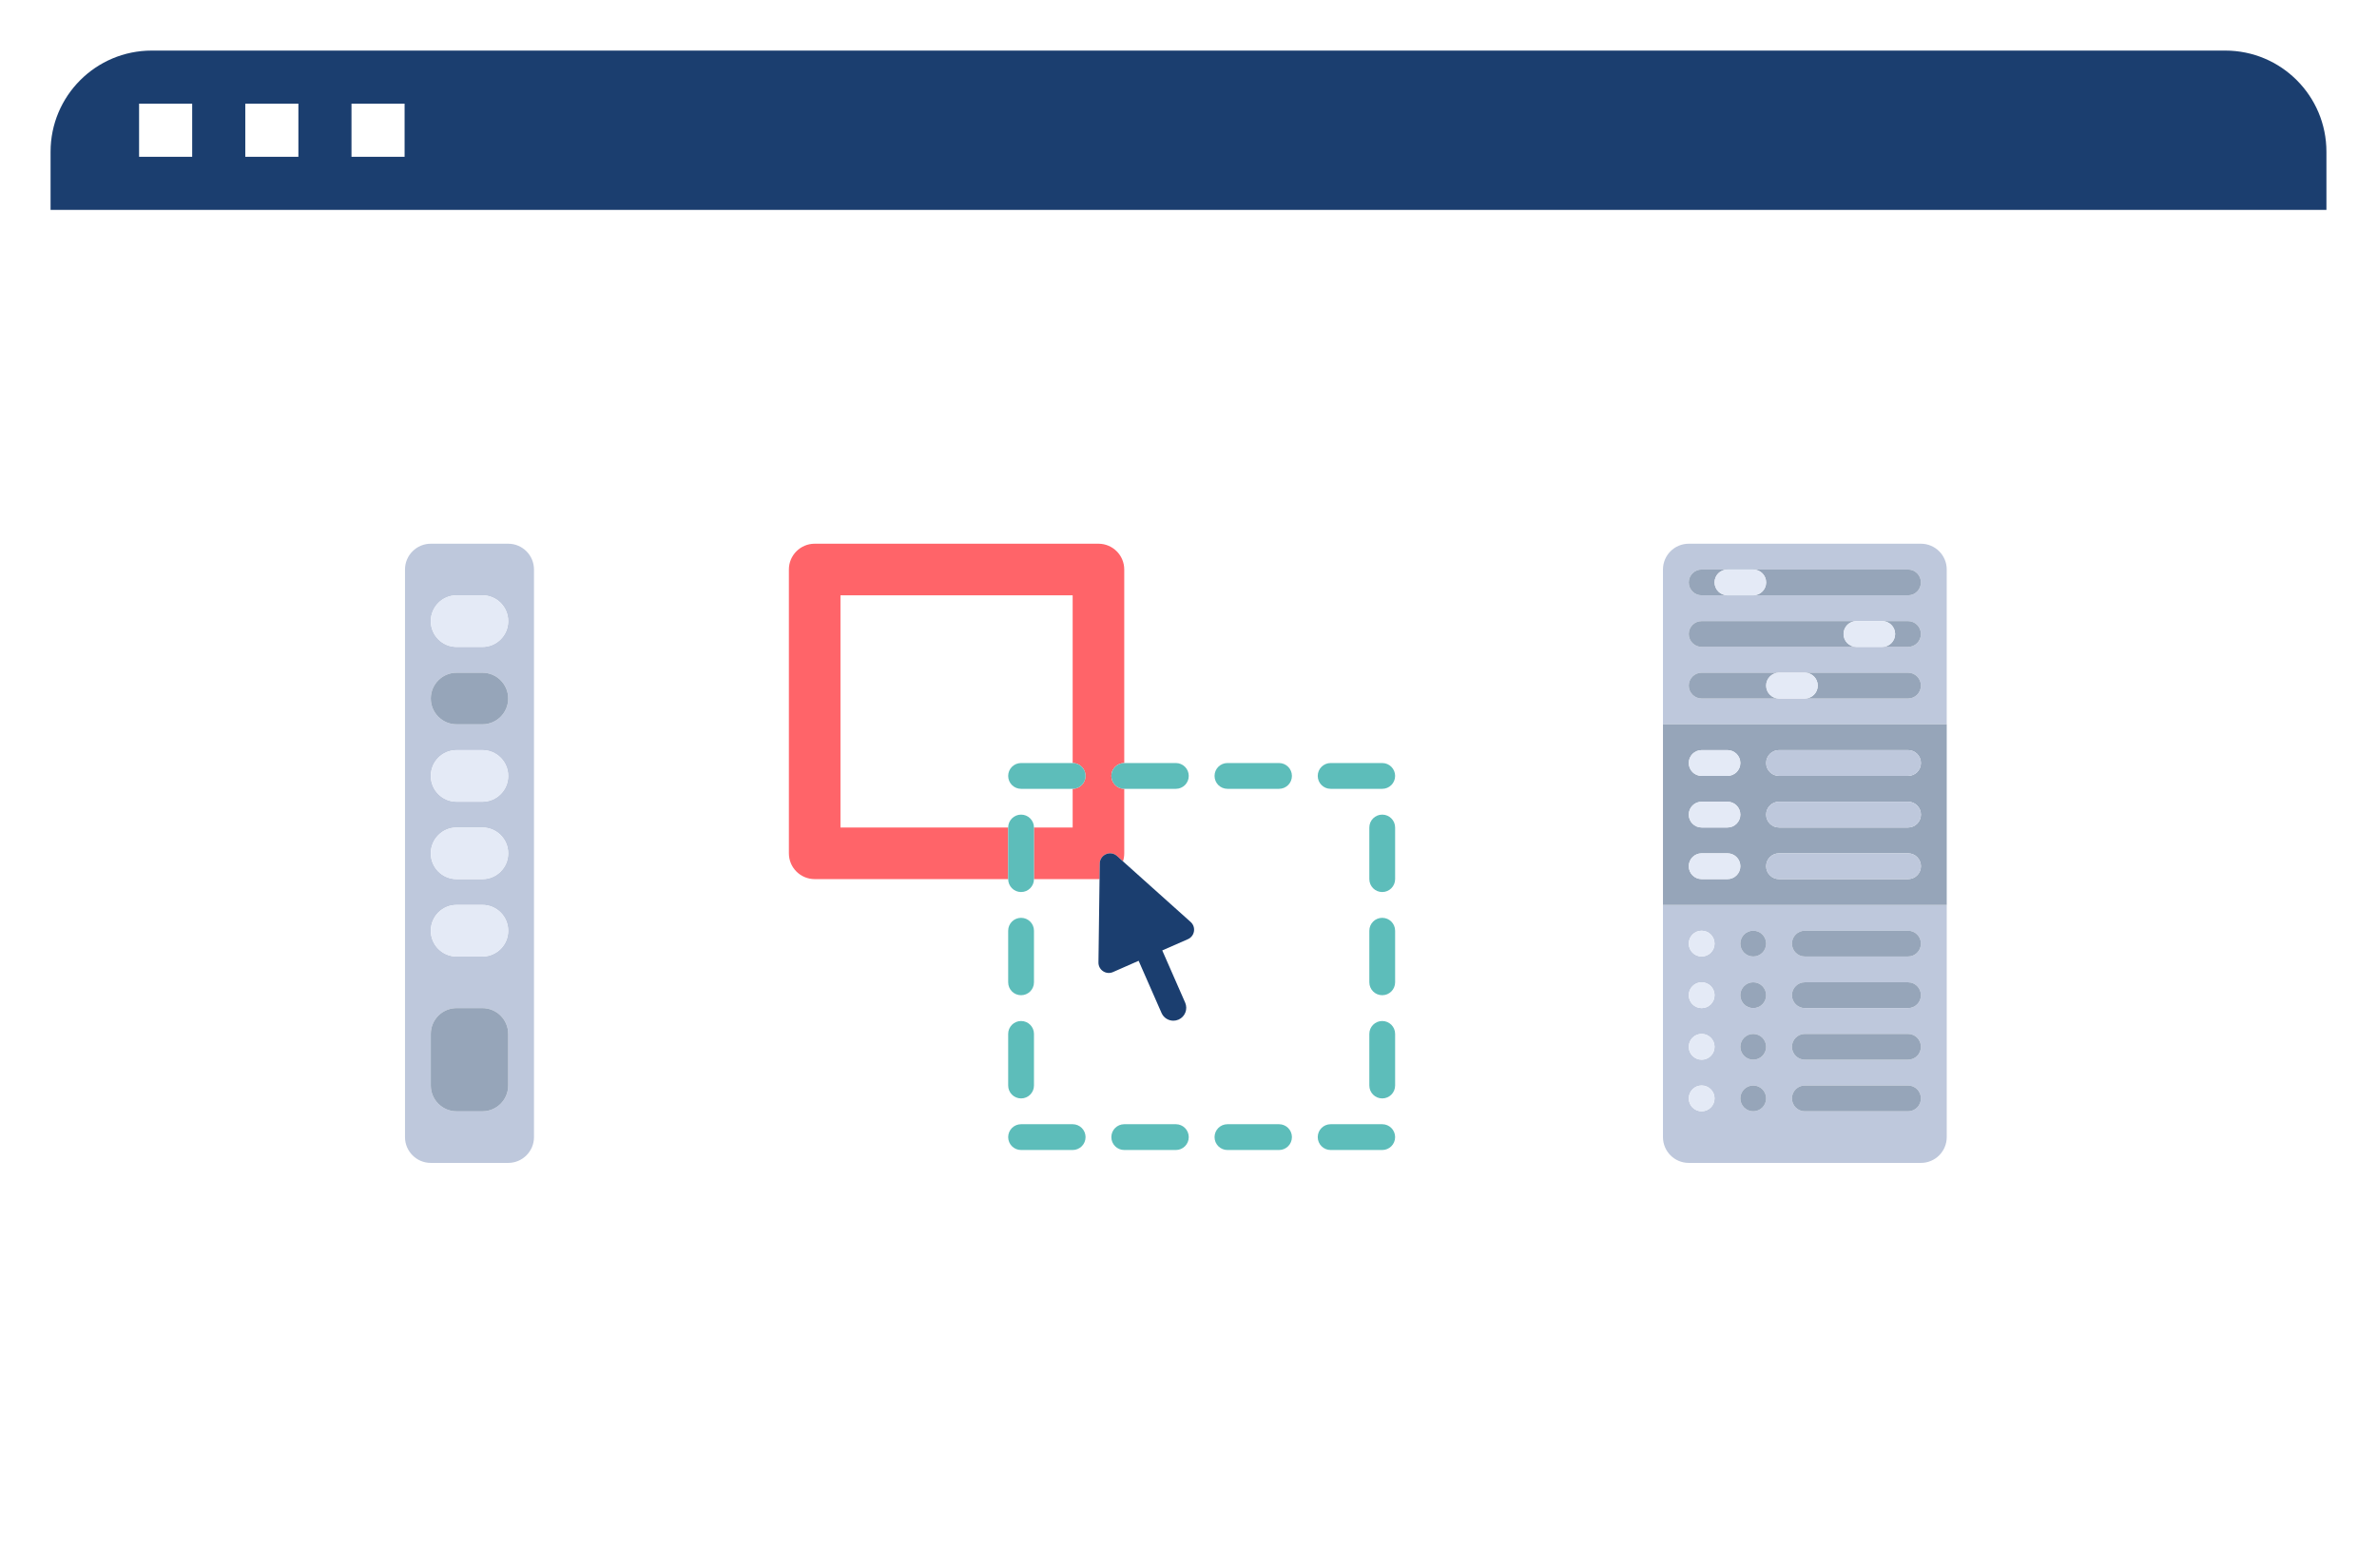 <?xml version="1.0" encoding="UTF-8"?>
<svg width="94px" height="62px" viewBox="0 0 94 62" version="1.1" xmlns="http://www.w3.org/2000/svg" xmlns:xlink="http://www.w3.org/1999/xlink">
    <!-- Generator: Sketch 59.1 (86144) - https://sketch.com -->
    <title>icon</title>
    <desc>Created with Sketch.</desc>
    <defs>
        <filter x="-4.4%" y="-6.9%" width="108.9%" height="113.8%" filterUnits="objectBoundingBox" id="filter-1">
            <feOffset dx="0" dy="0" in="SourceAlpha" result="shadowOffsetOuter1"></feOffset>
            <feGaussianBlur stdDeviation="1" in="shadowOffsetOuter1" result="shadowBlurOuter1"></feGaussianBlur>
            <feColorMatrix values="0 0 0 0 0.106   0 0 0 0 0.243   0 0 0 0 0.435  0 0 0 0.4 0" type="matrix" in="shadowBlurOuter1" result="shadowMatrixOuter1"></feColorMatrix>
            <feMerge>
                <feMergeNode in="shadowMatrixOuter1"></feMergeNode>
                <feMergeNode in="SourceGraphic"></feMergeNode>
            </feMerge>
        </filter>
    </defs>
    <g id="Page-1" stroke="none" stroke-width="1" fill="none" fill-rule="evenodd">
        <g id="1.1.2-Packages-List---Actions-menu" transform="translate(-192, -230)">
            <g id="Tab-content" transform="translate(80, 155)">
                <g id="cards" transform="translate(0, 48)">
                    <g id="row-1">
                        <g id="Add">
                            <g id="icon" filter="url(#filter-1)" transform="translate(114, 29)">
                                <g id="head">
                                    <path d="M4,0 L86,0 C88.209,-4.05812251e-16 90,1.791 90,4 L90,6.3 L90,6.3 L0,6.3 L0,4 C-2.705415e-16,1.791 1.791,4.05812251e-16 4,0 Z" id="Rectangle" fill="#1B3E6F"></path>
                                    <rect id="Rectangle" fill="#FFFFFF" x="3.5" y="2.1" width="2.1" height="2.1"></rect>
                                    <rect id="Rectangle" fill="#FFFFFF" x="7.7" y="2.1" width="2.1" height="2.1"></rect>
                                    <rect id="Rectangle" fill="#FFFFFF" x="11.9" y="2.1" width="2.1" height="2.1"></rect>
                                </g>
                                <g id="body" transform="translate(0, 8.4)">
                                    <path d="M0,0 L90,0 L90,45 C90,47.209 88.209,49 86,49 L4,49 C1.791,49 2.705415e-16,47.209 0,45 L0,0 L0,0 Z" id="Rectangle" fill="#FFFFFF"></path>
                                    <g id="editor" transform="translate(14, 11)" fill-rule="nonzero">
                                        <g id="left" transform="translate(0.016, 0.1)">
                                            <path d="M1.02,24.484 L4.081,24.484 C4.644,24.484 5.101,24.027 5.101,23.464 L5.101,1.02 C5.101,0.457 4.644,-1.0658141e-14 4.081,-1.0658141e-14 L1.02,-1.0658141e-14 C0.457,-1.0658141e-14 1.64313008e-14,0.457 1.64313008e-14,1.02 L1.64313008e-14,23.464 C1.64313008e-14,24.027 0.457,24.484 1.02,24.484 Z M2.04,2.04 L3.061,2.04 C3.624,2.04 4.081,2.497 4.081,3.061 C4.081,3.624 3.624,4.081 3.061,4.081 L2.04,4.081 C1.477,4.081 1.02,3.624 1.02,3.061 C1.02,2.497 1.477,2.04 2.04,2.04 Z M2.04,5.101 L3.061,5.101 C3.624,5.101 4.081,5.558 4.081,6.121 C4.081,6.684 3.624,7.141 3.061,7.141 L2.04,7.141 C1.477,7.141 1.02,6.684 1.02,6.121 C1.02,5.558 1.477,5.101 2.04,5.101 Z M2.04,8.161 L3.061,8.161 C3.624,8.161 4.081,8.618 4.081,9.182 C4.081,9.745 3.624,10.202 3.061,10.202 L2.04,10.202 C1.477,10.202 1.02,9.745 1.02,9.182 C1.02,8.618 1.477,8.161 2.04,8.161 Z M2.04,11.222 L3.061,11.222 C3.624,11.222 4.081,11.679 4.081,12.242 C4.081,12.806 3.624,13.262 3.061,13.262 L2.04,13.262 C1.477,13.262 1.02,12.806 1.02,12.242 C1.02,11.679 1.477,11.222 2.04,11.222 Z M2.04,14.282 L3.061,14.282 C3.624,14.282 4.081,14.739 4.081,15.303 C4.081,15.866 3.624,16.323 3.061,16.323 L2.04,16.323 C1.477,16.323 1.02,15.866 1.02,15.303 C1.02,14.739 1.477,14.282 2.04,14.282 Z M1.02,19.383 C1.02,18.82 1.477,18.363 2.04,18.363 L3.061,18.363 C3.624,18.363 4.081,18.82 4.081,19.383 L4.081,21.424 C4.081,21.987 3.624,22.444 3.061,22.444 L2.04,22.444 C1.477,22.444 1.02,21.987 1.02,21.424 L1.02,19.383 L1.02,19.383 Z" id="Shape" fill="#BEC8DC"></path>
                                            <path d="M2.04,4.081 L3.061,4.081 C3.624,4.081 4.081,3.624 4.081,3.06 C4.081,2.497 3.624,2.04 3.061,2.04 L2.04,2.04 C1.477,2.04 1.02,2.497 1.02,3.06 C1.02,3.624 1.477,4.081 2.04,4.081 Z" id="Path" fill="#E4EAF6"></path>
                                            <path d="M2.04,7.141 L3.061,7.141 C3.624,7.141 4.081,6.684 4.081,6.121 C4.081,5.558 3.624,5.101 3.061,5.101 L2.04,5.101 C1.477,5.101 1.02,5.558 1.02,6.121 C1.02,6.684 1.477,7.141 2.04,7.141 Z" id="Path" fill="#96A5B9"></path>
                                            <g id="Group" transform="translate(0.909, 8.106)" fill="#E4EAF6">
                                                <path d="M1.132,2.096 L2.152,2.096 C2.715,2.096 3.172,1.639 3.172,1.076 C3.172,0.513 2.715,0.056 2.152,0.056 L1.132,0.056 C0.568,0.056 0.112,0.513 0.112,1.076 C0.112,1.639 0.568,2.096 1.132,2.096 Z" id="Path"></path>
                                                <path d="M1.132,5.157 L2.152,5.157 C2.715,5.157 3.172,4.7 3.172,4.136 C3.172,3.573 2.715,3.116 2.152,3.116 L1.132,3.116 C0.568,3.116 0.112,3.573 0.112,4.136 C0.112,4.7 0.568,5.157 1.132,5.157 Z" id="Path"></path>
                                                <path d="M1.132,8.217 L2.152,8.217 C2.715,8.217 3.172,7.76 3.172,7.197 C3.172,6.633 2.715,6.177 2.152,6.177 L1.132,6.177 C0.568,6.177 0.112,6.633 0.112,7.197 C0.112,7.76 0.568,8.217 1.132,8.217 Z" id="Path"></path>
                                            </g>
                                            <path d="M2.04,22.444 L3.061,22.444 C3.624,22.444 4.081,21.987 4.081,21.424 L4.081,19.383 C4.081,18.82 3.624,18.363 3.061,18.363 L2.04,18.363 C1.477,18.363 1.02,18.82 1.02,19.383 L1.02,21.424 C1.02,21.987 1.477,22.444 2.04,22.444 Z" id="Path" fill="#96A5B9"></path>
                                        </g>
                                        <g id="center" transform="translate(15.197, 0.1)">
                                            <path d="M1.02,13.262 L8.671,13.262 L8.671,11.222 L2.04,11.222 L2.04,2.04 L11.222,2.04 L11.222,8.671 C11.504,8.671 11.732,8.9 11.732,9.182 C11.732,9.464 11.504,9.692 11.222,9.692 L11.222,11.222 L9.691,11.222 L9.691,13.262 L12.242,13.262 C12.256,13.262 12.271,13.261 12.285,13.26 L12.293,12.647 C12.298,12.295 12.714,12.113 12.976,12.347 L13.212,12.559 C13.244,12.459 13.262,12.353 13.262,12.242 L13.262,9.692 C12.98,9.692 12.752,9.463 12.752,9.181 C12.752,8.9 12.98,8.671 13.262,8.671 L13.262,1.02 C13.262,0.456 12.805,2.22044605e-14 12.242,2.22044605e-14 L1.02,2.22044605e-14 C0.457,2.22044605e-14 1.24344979e-14,0.456 1.24344979e-14,1.02 L1.24344979e-14,12.242 C1.24344979e-14,12.806 0.457,13.262 1.02,13.262 Z" id="Path" fill="#FF6469"></path>
                                            <g id="Group" transform="translate(8.6, 8.568)" fill="#5DBDBA">
                                                <path d="M0.582,9.285 C0.864,9.285 1.092,9.057 1.092,8.775 L1.092,6.735 C1.092,6.453 0.864,6.225 0.582,6.225 C0.3,6.225 0.072,6.453 0.072,6.735 L0.072,8.775 C0.072,9.057 0.3,9.285 0.582,9.285 Z" id="Path"></path>
                                                <path d="M12.824,15.406 L14.864,15.406 C15.146,15.406 15.374,15.178 15.374,14.896 C15.374,14.614 15.146,14.386 14.864,14.386 L12.824,14.386 C12.542,14.386 12.314,14.614 12.314,14.896 C12.314,15.178 12.542,15.406 12.824,15.406 Z" id="Path"></path>
                                                <path d="M14.864,10.305 C14.582,10.305 14.354,10.533 14.354,10.815 L14.354,12.856 C14.354,13.138 14.582,13.366 14.864,13.366 C15.146,13.366 15.374,13.138 15.374,12.856 L15.374,10.815 C15.374,10.533 15.146,10.305 14.864,10.305 Z" id="Path"></path>
                                                <path d="M12.824,1.124 L14.864,1.124 C15.146,1.124 15.374,0.896 15.374,0.614 C15.374,0.332 15.146,0.104 14.864,0.104 L12.824,0.104 C12.542,0.104 12.314,0.332 12.314,0.614 C12.314,0.896 12.542,1.124 12.824,1.124 Z" id="Path"></path>
                                                <path d="M14.864,2.144 C14.582,2.144 14.354,2.372 14.354,2.654 L14.354,4.694 C14.354,4.976 14.582,5.205 14.864,5.205 C15.146,5.205 15.374,4.976 15.374,4.694 L15.374,2.654 C15.374,2.372 15.146,2.144 14.864,2.144 Z" id="Path"></path>
                                                <path d="M6.703,14.386 L4.662,14.386 C4.38,14.386 4.152,14.614 4.152,14.896 C4.152,15.178 4.38,15.406 4.662,15.406 L6.703,15.406 C6.985,15.406 7.213,15.178 7.213,14.896 C7.213,14.614 6.985,14.386 6.703,14.386 Z" id="Path"></path>
                                                <path d="M0.582,2.144 C0.3,2.144 0.072,2.372 0.072,2.654 L0.072,4.694 C0.072,4.976 0.3,5.205 0.582,5.205 C0.864,5.205 1.092,4.976 1.092,4.694 L1.092,2.654 C1.092,2.372 0.864,2.144 0.582,2.144 Z" id="Path"></path>
                                                <path d="M2.622,14.386 L0.582,14.386 C0.3,14.386 0.072,14.614 0.072,14.896 C0.072,15.178 0.3,15.406 0.582,15.406 L2.622,15.406 C2.904,15.406 3.132,15.178 3.132,14.896 C3.132,14.614 2.904,14.386 2.622,14.386 Z" id="Path"></path>
                                                <path d="M0.072,12.856 C0.072,13.138 0.3,13.366 0.582,13.366 C0.864,13.366 1.092,13.138 1.092,12.856 L1.092,10.815 C1.092,10.533 0.864,10.305 0.582,10.305 C0.3,10.305 0.072,10.533 0.072,10.815 L0.072,12.856 Z" id="Path"></path>
                                                <path d="M14.864,6.225 C14.582,6.225 14.354,6.453 14.354,6.735 L14.354,8.775 C14.354,9.057 14.582,9.285 14.864,9.285 C15.146,9.285 15.374,9.057 15.374,8.775 L15.374,6.735 C15.374,6.453 15.146,6.225 14.864,6.225 Z" id="Path"></path>
                                                <path d="M8.743,1.124 L10.783,1.124 C11.065,1.124 11.293,0.896 11.293,0.614 C11.293,0.332 11.065,0.104 10.783,0.104 L8.743,0.104 C8.461,0.104 8.233,0.332 8.233,0.614 C8.233,0.896 8.461,1.124 8.743,1.124 Z" id="Path"></path>
                                                <path d="M0.072,0.614 C0.072,0.896 0.3,1.124 0.582,1.124 L2.622,1.124 C2.904,1.124 3.132,0.896 3.132,0.614 C3.132,0.332 2.904,0.104 2.622,0.104 L0.582,0.104 C0.3,0.104 0.072,0.332 0.072,0.614 Z" id="Path"></path>
                                                <path d="M8.743,15.406 L10.783,15.406 C11.065,15.406 11.293,15.178 11.293,14.896 C11.293,14.614 11.065,14.386 10.783,14.386 L8.743,14.386 C8.461,14.386 8.233,14.614 8.233,14.896 C8.233,15.178 8.461,15.406 8.743,15.406 Z" id="Path"></path>
                                                <path d="M4.152,0.614 C4.152,0.896 4.38,1.124 4.662,1.124 L6.703,1.124 C6.985,1.124 7.213,0.896 7.213,0.614 C7.213,0.332 6.985,0.104 6.703,0.104 L4.662,0.104 C4.38,0.104 4.152,0.332 4.152,0.614 Z" id="Path"></path>
                                            </g>
                                            <path d="M12.293,12.647 L12.285,13.26 L12.242,16.558 C12.238,16.855 12.543,17.058 12.816,16.938 L13.831,16.492 L14.737,18.556 C14.821,18.748 15.008,18.861 15.205,18.861 C15.273,18.861 15.343,18.847 15.409,18.818 C15.667,18.705 15.784,18.404 15.671,18.146 L14.765,16.082 L15.78,15.637 C16.052,15.517 16.11,15.156 15.888,14.957 L13.211,12.559 L12.976,12.347 C12.714,12.113 12.297,12.295 12.293,12.647 Z" id="Path" fill="#1B3E6F"></path>
                                        </g>
                                        <g id="right" transform="translate(49.675, -0)">
                                            <g id="Group" transform="translate(-0, 0)" fill="#BEC8DC">
                                                <path d="M11.31,1.12 C11.31,0.556 10.853,0.1 10.289,0.1 L1.108,0.1 C0.544,0.1 0.088,0.556 0.088,1.12 L0.088,7.241 L11.309,7.241 L11.309,1.12 L11.31,1.12 Z M9.779,6.221 L5.699,6.221 L4.678,6.221 L1.618,6.221 C1.336,6.221 1.108,5.992 1.108,5.711 C1.108,5.429 1.336,5.2 1.618,5.2 L4.678,5.2 L5.699,5.2 L9.779,5.2 C10.061,5.2 10.289,5.429 10.289,5.711 C10.289,5.992 10.061,6.221 9.779,6.221 Z M9.779,4.18 L8.759,4.18 L7.739,4.18 L1.618,4.18 C1.336,4.18 1.108,3.952 1.108,3.67 C1.108,3.388 1.336,3.16 1.618,3.16 L7.739,3.16 L8.759,3.16 L9.779,3.16 C10.061,3.16 10.29,3.388 10.29,3.67 C10.29,3.952 10.061,4.18 9.779,4.18 Z M9.779,2.14 L3.658,2.14 L2.638,2.14 L1.618,2.14 C1.336,2.14 1.108,1.912 1.108,1.63 C1.108,1.348 1.336,1.12 1.618,1.12 L2.638,1.12 L3.658,1.12 L9.779,1.12 C10.061,1.12 10.29,1.348 10.29,1.63 C10.29,1.912 10.061,2.14 9.779,2.14 Z" id="Shape"></path>
                                                <path d="M1.108,24.584 L10.289,24.584 C10.853,24.584 11.31,24.127 11.31,23.563 L11.31,14.382 L0.088,14.382 L0.088,23.563 C0.088,24.127 0.544,24.584 1.108,24.584 Z M5.699,15.402 L9.779,15.402 C10.061,15.402 10.289,15.631 10.289,15.912 C10.289,16.194 10.061,16.422 9.779,16.422 L5.699,16.422 C5.417,16.422 5.188,16.194 5.188,15.912 C5.188,15.631 5.417,15.402 5.699,15.402 Z M5.699,17.442 L9.779,17.442 C10.061,17.442 10.289,17.671 10.289,17.953 C10.289,18.234 10.061,18.463 9.779,18.463 L5.699,18.463 C5.417,18.463 5.188,18.234 5.188,17.953 C5.189,17.671 5.417,17.442 5.699,17.442 Z M5.699,19.483 L9.779,19.483 C10.061,19.483 10.289,19.711 10.289,19.993 C10.289,20.275 10.061,20.503 9.779,20.503 L5.699,20.503 C5.417,20.503 5.188,20.275 5.188,19.993 C5.189,19.711 5.417,19.483 5.699,19.483 Z M5.699,21.523 L9.779,21.523 C10.061,21.523 10.289,21.751 10.289,22.033 C10.289,22.315 10.061,22.543 9.779,22.543 L5.699,22.543 C5.417,22.543 5.188,22.315 5.188,22.033 C5.189,21.752 5.417,21.523 5.699,21.523 Z M3.658,15.402 L3.658,15.402 C3.94,15.402 4.168,15.631 4.168,15.912 C4.168,16.194 3.94,16.422 3.658,16.422 L3.658,16.422 C3.376,16.422 3.148,16.194 3.148,15.912 C3.148,15.631 3.377,15.402 3.658,15.402 Z M3.658,17.442 L3.658,17.442 C3.94,17.442 4.168,17.671 4.168,17.953 C4.168,18.234 3.94,18.463 3.658,18.463 L3.658,18.463 C3.376,18.463 3.148,18.234 3.148,17.953 C3.148,17.671 3.377,17.442 3.658,17.442 Z M3.658,19.483 L3.658,19.483 C3.94,19.483 4.168,19.711 4.168,19.993 C4.168,20.275 3.94,20.503 3.658,20.503 L3.658,20.503 C3.376,20.503 3.148,20.275 3.148,19.993 C3.148,19.711 3.377,19.483 3.658,19.483 Z M3.658,21.523 L3.658,21.523 C3.94,21.523 4.168,21.751 4.168,22.033 C4.168,22.315 3.94,22.543 3.658,22.543 L3.658,22.543 C3.376,22.543 3.148,22.315 3.148,22.033 C3.148,21.752 3.377,21.523 3.658,21.523 Z M1.618,15.402 L1.618,15.402 C1.9,15.402 2.128,15.631 2.128,15.912 C2.128,16.194 1.9,16.422 1.618,16.422 L1.618,16.422 C1.336,16.422 1.108,16.194 1.108,15.912 C1.108,15.631 1.336,15.402 1.618,15.402 Z M1.618,17.442 L1.618,17.442 C1.9,17.442 2.128,17.671 2.128,17.953 C2.128,18.234 1.9,18.463 1.618,18.463 L1.618,18.463 C1.336,18.463 1.108,18.234 1.108,17.953 C1.108,17.671 1.336,17.442 1.618,17.442 Z M1.618,19.483 L1.618,19.483 C1.9,19.483 2.128,19.711 2.128,19.993 C2.128,20.275 1.9,20.503 1.618,20.503 L1.618,20.503 C1.336,20.503 1.108,20.275 1.108,19.993 C1.108,19.711 1.336,19.483 1.618,19.483 Z M1.618,21.523 L1.618,21.523 C1.9,21.523 2.128,21.751 2.128,22.033 C2.128,22.315 1.9,22.543 1.618,22.543 L1.618,22.543 C1.336,22.543 1.108,22.315 1.108,22.033 C1.108,21.752 1.336,21.523 1.618,21.523 Z" id="Shape"></path>
                                            </g>
                                            <g id="Group" transform="translate(-0, 1.04)" fill="#96A5B9">
                                                <path d="M11.31,6.201 L0.088,6.201 L0.088,13.342 L11.31,13.342 L11.31,6.201 Z M2.638,12.322 L1.618,12.322 C1.336,12.322 1.108,12.093 1.108,11.812 C1.108,11.53 1.336,11.302 1.618,11.302 L2.638,11.302 C2.92,11.302 3.148,11.53 3.148,11.812 C3.148,12.093 2.92,12.322 2.638,12.322 Z M2.638,10.281 L1.618,10.281 C1.336,10.281 1.108,10.053 1.108,9.771 C1.108,9.49 1.336,9.261 1.618,9.261 L2.638,9.261 C2.92,9.261 3.148,9.49 3.148,9.771 C3.148,10.053 2.92,10.281 2.638,10.281 Z M2.638,8.241 L1.618,8.241 C1.336,8.241 1.108,8.013 1.108,7.731 C1.108,7.449 1.336,7.221 1.618,7.221 L2.638,7.221 C2.92,7.221 3.148,7.449 3.148,7.731 C3.148,8.013 2.92,8.241 2.638,8.241 Z M9.779,12.322 L4.678,12.322 C4.397,12.322 4.168,12.093 4.168,11.812 C4.168,11.53 4.397,11.302 4.678,11.302 L9.779,11.302 C10.061,11.302 10.289,11.53 10.289,11.812 C10.289,12.093 10.061,12.322 9.779,12.322 Z M9.779,10.281 L4.678,10.281 C4.397,10.281 4.168,10.053 4.168,9.771 C4.168,9.49 4.397,9.261 4.678,9.261 L9.779,9.261 C10.061,9.261 10.289,9.49 10.289,9.771 C10.289,10.053 10.061,10.281 9.779,10.281 Z M9.779,8.241 L4.678,8.241 C4.397,8.241 4.168,8.013 4.168,7.731 C4.168,7.449 4.397,7.221 4.678,7.221 L9.779,7.221 C10.061,7.221 10.289,7.449 10.289,7.731 C10.289,8.013 10.061,8.241 9.779,8.241 Z" id="Shape"></path>
                                                <path d="M9.779,0.08 L3.658,0.08 C3.94,0.08 4.168,0.308 4.168,0.59 C4.168,0.872 3.94,1.1 3.658,1.1 L9.779,1.1 C10.061,1.1 10.289,0.872 10.289,0.59 C10.289,0.308 10.061,0.08 9.779,0.08 Z" id="Path"></path>
                                                <path d="M2.128,0.59 C2.128,0.308 2.356,0.08 2.638,0.08 L1.618,0.08 C1.336,0.08 1.108,0.308 1.108,0.59 C1.108,0.871 1.336,1.1 1.618,1.1 L2.638,1.1 C2.356,1.1 2.128,0.871 2.128,0.59 Z" id="Path"></path>
                                                <path d="M9.779,4.16 L5.699,4.16 C5.98,4.16 6.209,4.389 6.209,4.67 C6.209,4.952 5.98,5.181 5.699,5.181 L9.779,5.181 C10.061,5.181 10.289,4.952 10.289,4.67 C10.289,4.389 10.061,4.16 9.779,4.16 Z" id="Path"></path>
                                                <path d="M4.168,4.67 C4.168,4.389 4.397,4.16 4.678,4.16 L1.618,4.16 C1.336,4.16 1.108,4.389 1.108,4.67 C1.108,4.952 1.336,5.181 1.618,5.181 L4.678,5.181 C4.397,5.181 4.168,4.952 4.168,4.67 Z" id="Path"></path>
                                            </g>
                                            <path d="M9.779,8.261 L4.678,8.261 C4.397,8.261 4.168,8.489 4.168,8.771 C4.168,9.053 4.397,9.281 4.678,9.281 L9.779,9.281 C10.061,9.281 10.289,9.053 10.289,8.771 C10.289,8.489 10.061,8.261 9.779,8.261 Z" id="Path" fill="#BEC8DC"></path>
                                            <g id="Group" transform="translate(1.04, 3.12)" fill="#96A5B9">
                                                <path d="M6.189,0.55 C6.189,0.268 6.417,0.04 6.699,0.04 L0.578,0.04 C0.296,0.04 0.068,0.268 0.068,0.55 C0.068,0.832 0.296,1.06 0.578,1.06 L6.699,1.06 C6.417,1.06 6.189,0.832 6.189,0.55 Z" id="Path"></path>
                                                <path d="M8.739,0.04 L7.719,0.04 C8.001,0.04 8.229,0.268 8.229,0.55 C8.229,0.832 8.001,1.06 7.719,1.06 L8.739,1.06 C9.021,1.06 9.249,0.832 9.249,0.55 C9.249,0.268 9.021,0.04 8.739,0.04 Z" id="Path"></path>
                                            </g>
                                            <g id="Group" transform="translate(1.04, 1.04)" fill="#E4EAF6">
                                                <path d="M3.128,0.59 C3.128,0.308 2.9,0.08 2.618,0.08 L1.598,0.08 C1.316,0.08 1.088,0.308 1.088,0.59 C1.088,0.871 1.316,1.1 1.598,1.1 L2.618,1.1 C2.9,1.1 3.128,0.871 3.128,0.59 Z" id="Path"></path>
                                                <path d="M5.169,4.67 C5.169,4.389 4.94,4.16 4.658,4.16 L3.638,4.16 C3.357,4.16 3.128,4.389 3.128,4.67 C3.128,4.952 3.357,5.181 3.638,5.181 L4.658,5.181 C4.94,5.181 5.169,4.952 5.169,4.67 Z" id="Path"></path>
                                                <path d="M1.598,7.221 L0.578,7.221 C0.296,7.221 0.068,7.449 0.068,7.731 C0.068,8.013 0.296,8.241 0.578,8.241 L1.598,8.241 C1.88,8.241 2.108,8.013 2.108,7.731 C2.108,7.449 1.88,7.221 1.598,7.221 Z" id="Path"></path>
                                            </g>
                                            <path d="M9.779,10.301 L4.678,10.301 C4.397,10.301 4.168,10.53 4.168,10.811 C4.168,11.093 4.397,11.322 4.678,11.322 L9.779,11.322 C10.061,11.322 10.289,11.093 10.289,10.811 C10.289,10.53 10.061,10.301 9.779,10.301 Z" id="Path" fill="#BEC8DC"></path>
                                            <path d="M2.638,10.301 L1.618,10.301 C1.336,10.301 1.108,10.53 1.108,10.811 C1.108,11.093 1.336,11.322 1.618,11.322 L2.638,11.322 C2.92,11.322 3.148,11.093 3.148,10.811 C3.148,10.53 2.92,10.301 2.638,10.301 Z" id="Path" fill="#E4EAF6"></path>
                                            <path d="M9.779,12.342 L4.678,12.342 C4.397,12.342 4.168,12.57 4.168,12.852 C4.168,13.134 4.397,13.362 4.678,13.362 L9.779,13.362 C10.061,13.362 10.289,13.134 10.289,12.852 C10.289,12.57 10.061,12.342 9.779,12.342 Z" id="Path" fill="#BEC8DC"></path>
                                            <g id="Group" transform="translate(1.04, 12.25)" fill="#E4EAF6">
                                                <path d="M1.598,0.092 L0.578,0.092 C0.296,0.092 0.068,0.32 0.068,0.602 C0.068,0.884 0.296,1.112 0.578,1.112 L1.598,1.112 C1.88,1.112 2.108,0.884 2.108,0.602 C2.108,0.32 1.88,0.092 1.598,0.092 Z" id="Path"></path>
                                                <path d="M0.578,6.213 L0.578,6.213 C0.86,6.213 1.088,5.984 1.088,5.703 C1.088,5.421 0.86,5.192 0.578,5.192 L0.578,5.192 C0.296,5.192 0.068,5.421 0.068,5.703 C0.068,5.984 0.296,6.213 0.578,6.213 Z" id="Path"></path>
                                                <path d="M0.578,4.172 L0.578,4.172 C0.86,4.172 1.088,3.944 1.088,3.662 C1.088,3.38 0.86,3.152 0.578,3.152 L0.578,3.152 C0.296,3.152 0.068,3.38 0.068,3.662 C0.068,3.944 0.296,4.172 0.578,4.172 Z" id="Path"></path>
                                                <path d="M0.578,10.293 L0.578,10.293 C0.86,10.293 1.088,10.065 1.088,9.783 C1.088,9.501 0.86,9.273 0.578,9.273 L0.578,9.273 C0.296,9.273 0.068,9.501 0.068,9.783 C0.068,10.065 0.296,10.293 0.578,10.293 Z" id="Path"></path>
                                                <path d="M0.578,8.253 L0.578,8.253 C0.86,8.253 1.088,8.025 1.088,7.743 C1.088,7.461 0.86,7.233 0.578,7.233 L0.578,7.233 C0.296,7.233 0.068,7.461 0.068,7.743 C0.068,8.025 0.296,8.253 0.578,8.253 Z" id="Path"></path>
                                            </g>
                                            <g id="Group" transform="translate(3.12, 15.37)" fill="#96A5B9">
                                                <path d="M0.538,3.092 L0.538,3.092 C0.82,3.092 1.048,2.864 1.048,2.582 C1.048,2.301 0.82,2.072 0.538,2.072 L0.538,2.072 C0.256,2.072 0.028,2.301 0.028,2.582 C0.028,2.864 0.256,3.092 0.538,3.092 Z" id="Path"></path>
                                                <path d="M0.538,1.052 L0.538,1.052 C0.82,1.052 1.048,0.824 1.048,0.542 C1.048,0.26 0.82,0.032 0.538,0.032 L0.538,0.032 C0.256,0.032 0.028,0.26 0.028,0.542 C0.028,0.824 0.256,1.052 0.538,1.052 Z" id="Path"></path>
                                                <path d="M0.538,7.173 L0.538,7.173 C0.82,7.173 1.048,6.945 1.048,6.663 C1.048,6.381 0.82,6.153 0.538,6.153 L0.538,6.153 C0.256,6.153 0.028,6.381 0.028,6.663 C0.028,6.945 0.256,7.173 0.538,7.173 Z" id="Path"></path>
                                                <path d="M0.538,5.133 L0.538,5.133 C0.82,5.133 1.048,4.904 1.048,4.623 C1.048,4.341 0.82,4.113 0.538,4.113 L0.538,4.113 C0.256,4.113 0.028,4.341 0.028,4.623 C0.028,4.904 0.256,5.133 0.538,5.133 Z" id="Path"></path>
                                                <path d="M2.578,3.092 L6.659,3.092 C6.941,3.092 7.169,2.864 7.169,2.582 C7.169,2.301 6.941,2.072 6.659,2.072 L2.578,2.072 C2.297,2.072 2.068,2.301 2.068,2.582 C2.068,2.864 2.297,3.092 2.578,3.092 Z" id="Path"></path>
                                                <path d="M2.578,1.052 L6.659,1.052 C6.941,1.052 7.169,0.824 7.169,0.542 C7.169,0.26 6.941,0.032 6.659,0.032 L2.578,0.032 C2.297,0.032 2.068,0.26 2.068,0.542 C2.068,0.824 2.297,1.052 2.578,1.052 Z" id="Path"></path>
                                                <path d="M2.578,7.173 L6.659,7.173 C6.941,7.173 7.169,6.945 7.169,6.663 C7.169,6.381 6.941,6.153 6.659,6.153 L2.578,6.153 C2.297,6.153 2.068,6.381 2.068,6.663 C2.068,6.945 2.297,7.173 2.578,7.173 Z" id="Path"></path>
                                                <path d="M2.578,5.133 L6.659,5.133 C6.941,5.133 7.169,4.904 7.169,4.623 C7.169,4.341 6.941,4.113 6.659,4.113 L2.578,4.113 C2.297,4.113 2.068,4.341 2.068,4.623 C2.068,4.904 2.297,5.133 2.578,5.133 Z" id="Path"></path>
                                            </g>
                                            <path d="M9.269,3.67 C9.269,3.389 9.041,3.16 8.759,3.16 L7.739,3.16 C7.457,3.16 7.229,3.389 7.229,3.67 C7.229,3.952 7.457,4.18 7.739,4.18 L8.759,4.18 C9.041,4.18 9.269,3.952 9.269,3.67 Z" id="Path" fill="#E4EAF6"></path>
                                        </g>
                                    </g>
                                </g>
                            </g>
                        </g>
                    </g>
                </g>
            </g>
        </g>
    </g>
</svg>